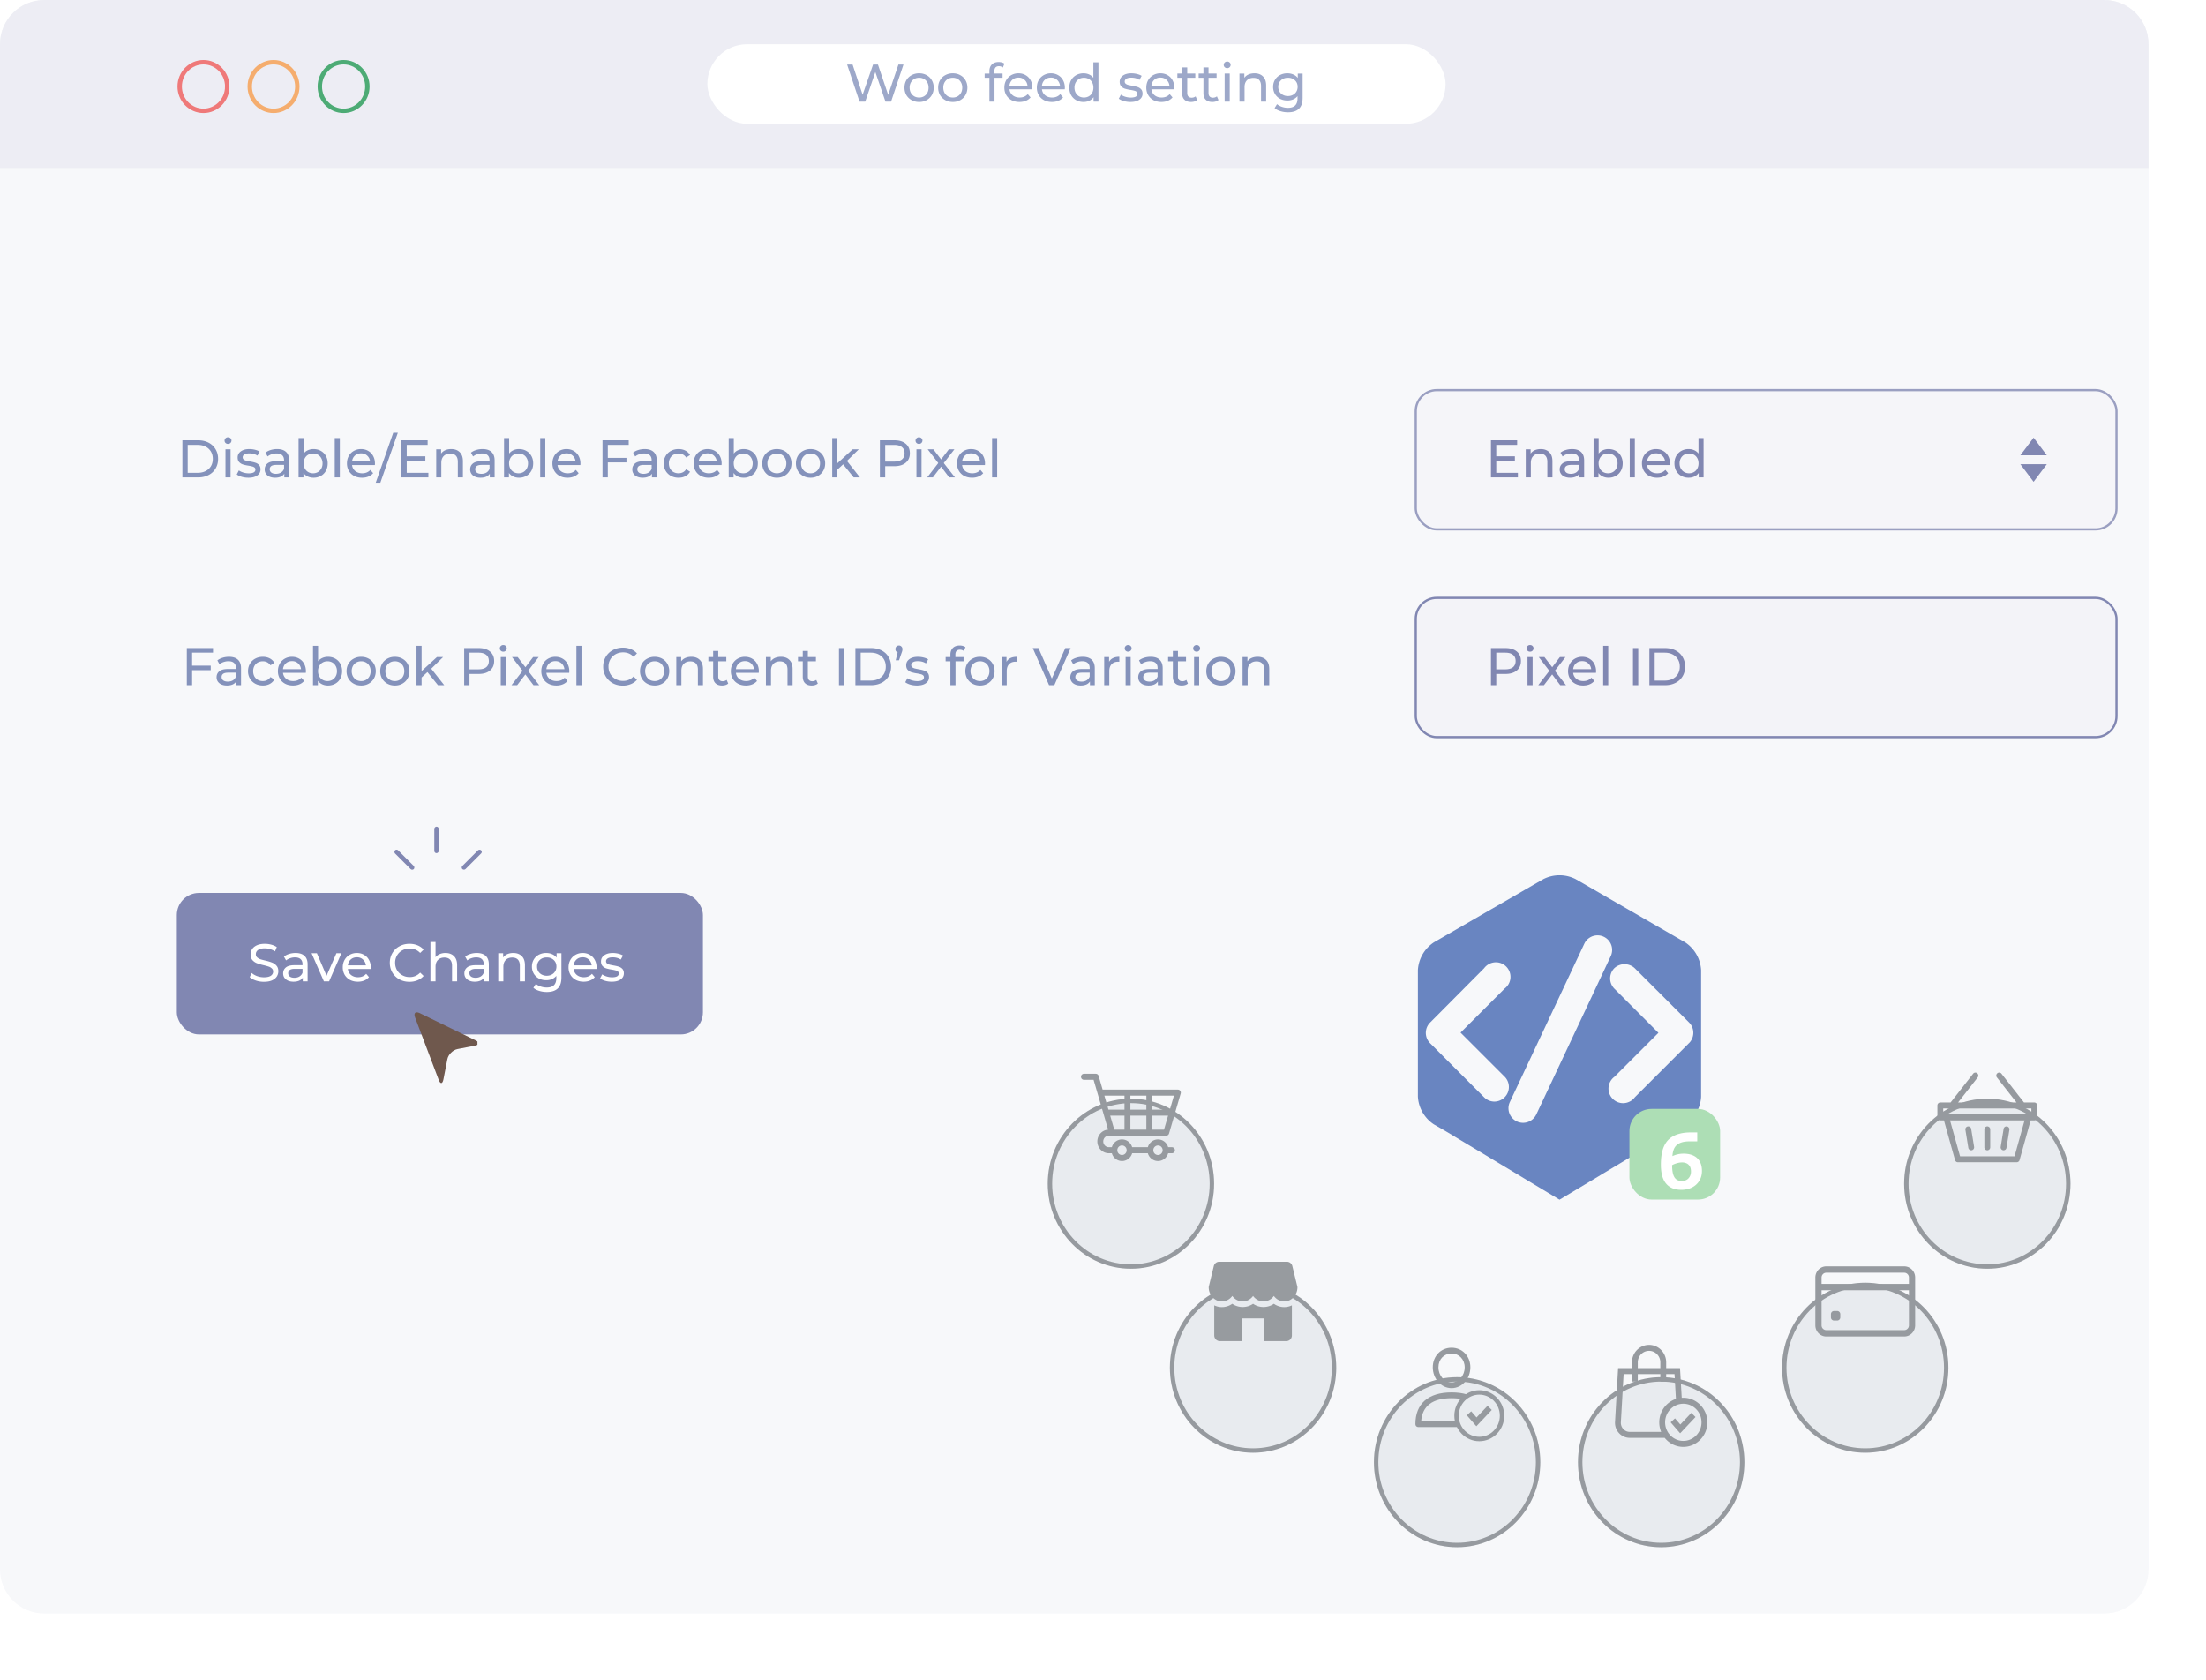 <svg xmlns="http://www.w3.org/2000/svg" width="499" height="380" fill="none" viewBox="0 0 499 380"><g opacity=".8"><path fill="#F5F6F9" d="M0 10C0 4.477 4.477 0 10 0h466c5.523 0 10 4.477 10 10v345c0 5.523-4.477 10-10 10H10c-5.523 0-10-4.477-10-10V10z"/><rect width="119" height="32" x="40" y="202" fill="#62699F" rx="5"/><path fill="#fff" d="M59.708 222.096a5.914 5.914 0 0 1-1.836-.288c-.584-.2-1.044-.456-1.38-.768l.444-.936c.32.288.728.524 1.224.708.504.176 1.02.264 1.548.264.696 0 1.216-.116 1.56-.348.344-.24.516-.556.516-.948a.9.9 0 0 0-.288-.696 1.784 1.784 0 0 0-.696-.42c-.272-.096-.66-.204-1.164-.324a12.396 12.396 0 0 1-1.536-.456 2.616 2.616 0 0 1-.996-.696c-.272-.32-.408-.748-.408-1.284 0-.448.116-.852.348-1.212.24-.36.6-.648 1.08-.864.48-.216 1.076-.324 1.788-.324.496 0 .984.064 1.464.192s.892.312 1.236.552l-.396.96a4.199 4.199 0 0 0-1.128-.504 4.08 4.08 0 0 0-1.176-.18c-.68 0-1.192.124-1.536.372-.336.248-.504.568-.504.96 0 .288.096.524.288.708.192.176.428.316.708.42.288.096.676.2 1.164.312.632.152 1.14.304 1.524.456.384.152.712.384.984.696.28.312.42.732.42 1.26 0 .44-.12.844-.36 1.212-.24.36-.604.648-1.092.864-.488.208-1.088.312-1.8.312zm7.153-6.516c.88 0 1.552.216 2.016.648.472.432.708 1.076.708 1.932V222h-1.092v-.84a1.853 1.853 0 0 1-.828.684c-.352.152-.772.228-1.26.228-.712 0-1.284-.172-1.716-.516-.424-.344-.636-.796-.636-1.356s.204-1.008.612-1.344c.408-.344 1.056-.516 1.944-.516h1.824v-.228c0-.496-.144-.876-.432-1.14-.288-.264-.712-.396-1.272-.396-.376 0-.744.064-1.104.192a2.76 2.76 0 0 0-.912.492l-.48-.864c.328-.264.72-.464 1.176-.6.456-.144.94-.216 1.452-.216zm-.264 5.604c.44 0 .82-.096 1.14-.288.32-.2.552-.48.696-.84v-.888h-1.776c-.976 0-1.464.328-1.464.984 0 .32.124.572.372.756.248.184.592.276 1.032.276zm10.63-5.544L74.445 222h-1.176l-2.784-6.36h1.2l2.184 5.1 2.232-5.1h1.128zm6.648 3.216c0 .088-.008.204-.024.348h-5.16c.072.56.316 1.012.732 1.356.424.336.948.504 1.572.504.76 0 1.372-.256 1.836-.768l.636.744a2.777 2.777 0 0 1-1.08.768c-.424.176-.9.264-1.428.264-.672 0-1.268-.136-1.788-.408a3.033 3.033 0 0 1-1.212-1.164 3.357 3.357 0 0 1-.42-1.68c0-.616.136-1.172.408-1.668.28-.496.66-.88 1.14-1.152a3.244 3.244 0 0 1 1.644-.42c.608 0 1.148.14 1.62.42.48.272.852.656 1.116 1.152.272.496.408 1.064.408 1.704zm-3.144-2.304c-.552 0-1.016.168-1.392.504-.368.336-.584.776-.648 1.32h4.08c-.064-.536-.284-.972-.66-1.308-.368-.344-.828-.516-1.38-.516zm11.89 5.544c-.84 0-1.6-.184-2.28-.552a4.175 4.175 0 0 1-1.584-1.536c-.383-.656-.576-1.392-.576-2.208 0-.816.193-1.548.576-2.196a4.04 4.04 0 0 1 1.596-1.536c.68-.376 1.44-.564 2.28-.564.657 0 1.257.112 1.8.336.544.216 1.008.54 1.392.972l-.78.756c-.632-.664-1.42-.996-2.364-.996a3.42 3.42 0 0 0-1.691.42c-.504.28-.9.668-1.188 1.164a3.244 3.244 0 0 0-.42 1.644c0 .608.14 1.16.42 1.656.287.488.683.872 1.188 1.152.504.28 1.068.42 1.692.42.936 0 1.724-.336 2.364-1.008l.78.756c-.384.432-.852.76-1.404.984a4.684 4.684 0 0 1-1.8.336zm8.144-6.516c.808 0 1.448.236 1.92.708.48.464.72 1.148.72 2.052V222h-1.152v-3.528c0-.616-.148-1.08-.444-1.392-.296-.312-.72-.468-1.272-.468-.624 0-1.116.184-1.476.552-.36.36-.54.88-.54 1.56V222H97.37v-8.904h1.152v3.444c.24-.304.552-.54.936-.708a3.286 3.286 0 0 1 1.308-.252zm7.088 0c.88 0 1.552.216 2.016.648.472.432.708 1.076.708 1.932V222h-1.092v-.84a1.853 1.853 0 0 1-.828.684c-.352.152-.772.228-1.26.228-.712 0-1.284-.172-1.716-.516-.424-.344-.636-.796-.636-1.356s.204-1.008.612-1.344c.408-.344 1.056-.516 1.944-.516h1.824v-.228c0-.496-.144-.876-.432-1.14-.288-.264-.712-.396-1.272-.396-.376 0-.744.064-1.104.192a2.76 2.76 0 0 0-.912.492l-.48-.864c.328-.264.72-.464 1.176-.6.456-.144.94-.216 1.452-.216zm-.264 5.604c.44 0 .82-.096 1.14-.288.32-.2.552-.48.696-.84v-.888h-1.776c-.976 0-1.464.328-1.464.984 0 .32.124.572.372.756.248.184.592.276 1.032.276zm8.516-5.604c.808 0 1.448.236 1.92.708.48.464.72 1.148.72 2.052V222h-1.152v-3.528c0-.616-.148-1.08-.444-1.392-.296-.312-.72-.468-1.272-.468-.624 0-1.116.184-1.476.552-.36.36-.54.88-.54 1.56V222h-1.152v-6.36h1.104v.96c.232-.328.544-.58.936-.756.4-.176.852-.264 1.356-.264zm10.891.06v5.496c0 1.112-.276 1.932-.828 2.46-.552.536-1.376.804-2.472.804-.6 0-1.172-.084-1.716-.252-.544-.16-.984-.392-1.32-.696l.552-.888c.296.256.66.456 1.092.6.44.152.892.228 1.356.228.744 0 1.292-.176 1.644-.528.36-.352.54-.888.54-1.608v-.504a2.594 2.594 0 0 1-1.008.744c-.392.16-.82.24-1.284.24-.608 0-1.16-.128-1.656-.384a2.968 2.968 0 0 1-1.152-1.092 3.091 3.091 0 0 1-.42-1.608c0-.6.14-1.132.42-1.596.28-.472.664-.836 1.152-1.092a3.557 3.557 0 0 1 1.656-.384c.48 0 .924.088 1.332.264.416.176.756.436 1.02.78v-.984h1.092zm-3.312 5.088c.416 0 .788-.088 1.116-.264.336-.176.596-.42.78-.732.192-.32.288-.68.288-1.08 0-.616-.204-1.112-.612-1.488-.408-.384-.932-.576-1.572-.576-.648 0-1.176.192-1.584.576-.408.376-.612.872-.612 1.488 0 .4.092.76.276 1.08.192.312.452.556.78.732a2.42 2.42 0 0 0 1.14.264zm11.261-1.872c0 .088-.008.204-.024.348h-5.16c.072.56.316 1.012.732 1.356.424.336.948.504 1.572.504.76 0 1.372-.256 1.836-.768l.636.744a2.777 2.777 0 0 1-1.08.768c-.424.176-.9.264-1.428.264-.672 0-1.268-.136-1.788-.408a3.033 3.033 0 0 1-1.212-1.164 3.357 3.357 0 0 1-.42-1.68c0-.616.136-1.172.408-1.668.28-.496.66-.88 1.14-1.152a3.244 3.244 0 0 1 1.644-.42c.608 0 1.148.14 1.62.42.48.272.852.656 1.116 1.152.272.496.408 1.064.408 1.704zm-3.144-2.304c-.552 0-1.016.168-1.392.504-.368.336-.584.776-.648 1.32h4.08c-.064-.536-.284-.972-.66-1.308-.368-.344-.828-.516-1.38-.516zm6.568 5.52c-.52 0-1.02-.068-1.5-.204-.48-.144-.856-.324-1.128-.54l.48-.912c.28.2.62.36 1.02.48s.804.18 1.212.18c1.008 0 1.512-.288 1.512-.864a.56.56 0 0 0-.204-.456 1.235 1.235 0 0 0-.516-.24 9.055 9.055 0 0 0-.864-.18 8.75 8.75 0 0 1-1.26-.276 1.937 1.937 0 0 1-.828-.528c-.232-.248-.348-.596-.348-1.044 0-.576.24-1.036.72-1.38.48-.352 1.124-.528 1.932-.528.424 0 .848.052 1.272.156.424.104.772.244 1.044.42l-.492.912c-.52-.336-1.132-.504-1.836-.504-.488 0-.86.08-1.116.24-.256.16-.384.372-.384.636 0 .208.072.372.216.492.144.12.32.208.528.264.216.056.516.12.9.192.512.088.924.184 1.236.288.32.096.592.264.816.504.224.24.336.576.336 1.008 0 .576-.248 1.036-.744 1.38-.488.336-1.156.504-2.004.504z"/><rect width="6" height="1" x="104.24" y="196.24" fill="#62699F" rx=".5" transform="rotate(-45 104.243 196.243)"/><rect width="6" height="1" x="99.24" y="187" fill="#62699F" rx=".5" transform="rotate(90 99.243 187)"/><rect width="6" height="1" x="93.24" y="196.95" fill="#62699F" rx=".5" transform="rotate(-135 93.243 196.95)"/><g clip-path="url(#a)"><path fill="#4B2E21" d="M100.309 244.17l.885-4.55c.208-1.07 1.244-2.105 2.315-2.311l3.875-.749c1.07-.207 1.143-.762.164-1.24l-12.577-6.127c-.98-.478-1.461-.038-1.075.981l5.337 14.087c.386 1.02.867.979 1.076-.091z"/></g><g opacity=".7"><g filter="url(#b)"><ellipse cx="449.53" cy="252.77" fill="#DAE0E5" rx="18.82" ry="19.23"/><path stroke="#495057" d="M467.843 252.774c0 10.356-8.211 18.732-18.316 18.732-10.106 0-18.316-8.376-18.316-18.732s8.21-18.732 18.316-18.732c10.105 0 18.316 8.376 18.316 18.732z"/></g><g fill="#495057" clip-path="url(#c)"><path d="M453.1 260.202a.666.666 0 0 0 .762-.556l.661-4.056a.674.674 0 0 0-.544-.778.662.662 0 0 0-.761.555l-.661 4.057a.674.674 0 0 0 .543.778zm-7.864-.556a.666.666 0 0 0 .762.556.674.674 0 0 0 .543-.778l-.661-4.057a.662.662 0 0 0-.761-.555.674.674 0 0 0-.544.778l.661 4.056z"/><path d="M460.155 249.394h-2.328l-5.093-6.508a.652.652 0 0 0-.93-.105.685.685 0 0 0-.103.95l4.432 5.663h-13.212l4.432-5.663a.685.685 0 0 0-.103-.95.652.652 0 0 0-.93.105l-5.093 6.508h-2.328a.668.668 0 0 0-.662.676v2.704c0 .374.296.676.662.676h.824l2.509 8.976c.081.29.34.49.636.49h13.318c.295 0 .555-.2.636-.49l2.509-8.976h.824a.67.67 0 0 0 .662-.676v-2.704a.67.67 0 0 0-.662-.676zm-4.468 12.17h-12.32l-2.268-8.114h16.856l-2.268 8.114zm3.807-9.466H439.56v-1.352h19.934v1.352z"/><path d="M449.527 260.211a.669.669 0 0 0 .661-.676v-4.057a.669.669 0 0 0-.661-.676.67.67 0 0 0-.662.676v4.057a.67.67 0 0 0 .662.676z"/></g></g><g opacity=".7"><g filter="url(#d)"><ellipse cx="421.92" cy="294.4" fill="#DAE0E5" rx="18.82" ry="19.23"/><path stroke="#495057" d="M440.234 294.399c0 10.356-8.211 18.732-18.316 18.732-10.106 0-18.316-8.376-18.316-18.732 0-10.355 8.21-18.732 18.316-18.732 10.105 0 18.316 8.377 18.316 18.732z"/></g><g fill="#495057" clip-path="url(#e)"><path d="M430.738 286.466h-17.641c-1.361 0-2.469 1.133-2.469 2.524v10.818c0 1.392 1.108 2.525 2.469 2.525h17.641c1.361 0 2.469-1.133 2.469-2.525V288.99c0-1.391-1.108-2.524-2.469-2.524zm-17.641 1.443h17.641c.583 0 1.058.485 1.058 1.081v1.443h-19.757v-1.443c0-.596.475-1.081 1.058-1.081zm17.641 12.981h-17.641a1.071 1.071 0 0 1-1.058-1.082v-7.933h19.757v7.933c0 .597-.475 1.082-1.058 1.082z"/><path d="M415.567 298.727h-.706a.714.714 0 0 1-.705-.722v-.721c0-.398.316-.721.705-.721h.706c.39 0 .706.323.706.721v.721a.714.714 0 0 1-.706.722z"/></g></g><g opacity=".7"><g filter="url(#f)"><ellipse cx="375.76" cy="315.77" fill="#DAE0E5" rx="18.82" ry="19.23"/><path stroke="#495057" d="M394.078 315.768c0 10.356-8.211 18.732-18.317 18.732-10.105 0-18.316-8.376-18.316-18.732s8.211-18.732 18.316-18.732c10.106 0 18.317 8.376 18.317 18.732z"/></g><g fill="#495057" clip-path="url(#g)"><path d="M380.088 322.241l-1.201-1.388-.991.896 2.149 2.484 3.48-3.685-.951-.939-2.486 2.632z"/><path d="M380.765 316.189c-.121 0-.24.004-.359.012l-.384-6.711h-3.13v-1.305c0-2.181-1.736-3.956-3.871-3.956-2.134 0-3.87 1.775-3.87 3.956v1.305h-3.131l-.695 12.165a3.423 3.423 0 0 0 .904 2.539 3.272 3.272 0 0 0 2.427 1.07h7.899c.998 1.246 2.515 2.043 4.21 2.043 2.999 0 5.439-2.494 5.439-5.559s-2.44-5.559-5.439-5.559zm-10.292-8.004c0-1.436 1.143-2.604 2.548-2.604s2.548 1.168 2.548 2.604v1.305h-5.096v-1.305zm-1.817 15.727c-.56 0-1.08-.23-1.465-.646a2.066 2.066 0 0 1-.545-1.532l.622-10.892h1.882v1.695h1.323v-1.695h5.096v1.695h1.323v-1.695h1.882l.321 5.615c-2.185.722-3.769 2.821-3.769 5.291 0 .767.153 1.498.429 2.164h-7.099zm12.109 2.043c-2.27 0-4.116-1.887-4.116-4.207s1.846-4.207 4.116-4.207c2.269 0 4.116 1.887 4.116 4.207s-1.847 4.207-4.116 4.207z"/></g></g><g opacity=".7"><g filter="url(#h)"><ellipse cx="329.61" cy="315.77" fill="#DAE0E5" rx="18.82" ry="19.23"/><path stroke="#495057" d="M347.921 315.768c0 10.356-8.21 18.732-18.316 18.732-10.105 0-18.316-8.376-18.316-18.732s8.211-18.732 18.316-18.732c10.106 0 18.316 8.376 18.316 18.732z"/></g><g fill="#495057" clip-path="url(#i)"><path d="M328.351 314.98c-5.277 0-8.183 2.552-8.183 7.185 0 .362.287.655.641.655h15.084c.354 0 .64-.293.64-.655 0-4.633-2.906-7.185-8.182-7.185zm-6.878 6.53c.252-3.464 2.563-5.219 6.878-5.219 4.315 0 6.625 1.755 6.878 5.219h-13.756zm6.878-16.64c-2.424 0-4.252 1.906-4.252 4.433 0 2.601 1.908 4.716 4.252 4.716s4.252-2.115 4.252-4.716c0-2.527-1.828-4.433-4.252-4.433zm0 7.839c-1.638 0-2.97-1.528-2.97-3.406 0-1.809 1.249-3.123 2.97-3.123 1.693 0 2.97 1.343 2.97 3.123 0 1.878-1.332 3.406-2.97 3.406z"/></g><path fill="#DAE0E5" stroke="#495057" d="M339.768 320.255c0 2.921-2.314 5.27-5.145 5.27-2.831 0-5.145-2.349-5.145-5.27 0-2.92 2.314-5.269 5.145-5.269 2.831 0 5.145 2.349 5.145 5.269z"/><path fill="#495057" d="M333.998 320.644l-1.204-1.388-.994.896 2.155 2.484 3.49-3.685-.954-.939-2.493 2.632z"/></g><g filter="url(#j)" opacity=".7"><ellipse cx="283.45" cy="294.4" fill="#DAE0E5" rx="18.82" ry="19.23"/><path stroke="#495057" d="M301.765 294.399c0 10.356-8.211 18.732-18.316 18.732-10.106 0-18.317-8.376-18.317-18.732 0-10.355 8.211-18.732 18.317-18.732 10.105 0 18.316 8.377 18.316 18.732z"/></g><g fill="#7D8287" clip-path="url(#k)"><path d="M293.465 291.039l-1.135-4.644a1.26 1.26 0 0 0-1.217-.97h-15.328c-.576 0-1.077.4-1.218.97l-1.135 4.644a.62.62 0 0 0-.019.155c0 1.767 1.336 3.206 2.979 3.206.955 0 1.807-.486 2.352-1.24.546.754 1.398 1.24 2.352 1.24.955 0 1.807-.486 2.352-1.24.546.754 1.396 1.24 2.352 1.24s1.807-.486 2.352-1.24c.546.754 1.396 1.24 2.352 1.24 1.644 0 2.98-1.439 2.98-3.206a.671.671 0 0 0-.019-.155zm-2.961 4.643a4.045 4.045 0 0 1-2.352-.754c-1.372.975-3.331.975-4.704 0-1.372.975-3.331.975-4.704 0a4.045 4.045 0 0 1-2.352.754 4.001 4.001 0 0 1-1.725-.399v6.809c0 .708.562 1.282 1.255 1.282h5.017v-5.128h5.018v5.128h5.018c.692 0 1.254-.574 1.254-1.282v-6.809a4.001 4.001 0 0 1-1.725.399z"/></g><g opacity=".7"><g filter="url(#l)"><ellipse cx="255.82" cy="252.77" fill="#DAE0E5" rx="18.82" ry="19.23"/><path stroke="#495057" d="M274.132 252.774c0 10.356-8.21 18.732-18.316 18.732-10.105 0-18.316-8.376-18.316-18.732s8.211-18.732 18.316-18.732c10.106 0 18.316 8.376 18.316 18.732z"/></g><g clip-path="url(#m)"><path fill="#495057" d="M250.834 256.906h12.964a.67.67 0 0 0 .641-.488l2.639-9.055a.698.698 0 0 0-.105-.604.664.664 0 0 0-.536-.275h-17.025l-.9-3.09a.67.67 0 0 0-.641-.488h-2.676a.677.677 0 0 0-.669.683c0 .378.3.684.669.684h2.177l.896 3.075.009.03 2.38 8.168c-1.359.093-2.436 1.252-2.436 2.663 0 1.473 1.172 2.671 2.613 2.671h.664c.29 1.017 1.21 1.762 2.297 1.762 1.088 0 2.008-.745 2.298-1.762h3.549c.29 1.017 1.21 1.762 2.298 1.762 1.087 0 2.007-.745 2.297-1.762h.862a.677.677 0 0 0 .669-.684c0-.377-.3-.683-.669-.683h-.862c-.29-1.018-1.21-1.763-2.297-1.763-1.088 0-2.008.745-2.298 1.763h-3.549c-.29-1.018-1.21-1.763-2.298-1.763-1.087 0-2.007.745-2.297 1.763h-.664c-.703 0-1.275-.585-1.275-1.304 0-.718.572-1.303 1.275-1.303zm9.813-9.055h4.893l-.921 3.16h-3.972v-3.16zm0 4.528h3.573l-.92 3.16h-2.653v-3.16zm-4.95-4.528h3.612v3.16h-3.612v-3.16zm0 4.528h3.612v3.16h-3.612v-3.16zm-1.338 3.16h-2.308l-.921-3.16h3.229v3.16zm-4.548-7.688h4.548v3.16h-3.627l-.921-3.16zm12.129 11.266c.582 0 1.055.484 1.055 1.079s-.473 1.079-1.055 1.079a1.07 1.07 0 0 1-1.056-1.079 1.07 1.07 0 0 1 1.056-1.079zm-8.145 0a1.07 1.07 0 0 1 1.056 1.079 1.07 1.07 0 0 1-1.056 1.079 1.068 1.068 0 0 1-1.055-1.079c0-.595.473-1.079 1.055-1.079z"/></g></g><path fill="#4367B1" d="M381.178 213.168l-24.779-14.306a8.074 8.074 0 0 0-7.263 0l-24.779 14.306a8.091 8.091 0 0 0-3.625 6.293v28.612a8.078 8.078 0 0 0 3.625 6.282l2.76 1.593 25.657 15.438 25.668-15.415 2.725-1.57a8.09 8.09 0 0 0 3.625-6.281v-28.671a8.084 8.084 0 0 0-3.614-6.281zm-43.149 36.025a3.277 3.277 0 0 1-2.31-.97l-12.251-12.262a3.304 3.304 0 0 1 0-4.619l12.251-12.32a3.314 3.314 0 0 1 2.41-1.33 3.297 3.297 0 0 1 2.581.958 3.3 3.3 0 0 1 .958 2.581 3.309 3.309 0 0 1-1.33 2.41l-9.953 9.953 9.918 9.918a3.3 3.3 0 0 1-.433 5.109 3.296 3.296 0 0 1-1.841.572zm9.491 2.899a3.327 3.327 0 0 1-2.991 1.905 3.308 3.308 0 0 1-2.791-1.533 3.293 3.293 0 0 1-.199-3.178l16.835-35.795a3.308 3.308 0 0 1 3.142-1.897 3.3 3.3 0 0 1 2.839 4.703l-16.835 35.795zm34.57-16.166l-12.285 12.286a3.314 3.314 0 0 1-2.41 1.33 3.297 3.297 0 0 1-2.581-.958 3.313 3.313 0 0 1-.958-2.581 3.314 3.314 0 0 1 1.33-2.41l9.953-9.953-9.976-9.999a3.301 3.301 0 0 1 0-4.619 3.385 3.385 0 0 1 4.619 0l12.262 12.251a3.303 3.303 0 0 1 .046 4.665v-.012z"/><rect width="20.51" height="20.51" x="368.58" y="250.85" fill="#99D6A3" rx="5"/><path fill="#fff" d="M384.981 264.889c0 .645-.117 1.231-.351 1.758-.235.521-.56.97-.977 1.348-.41.371-.901.657-1.474.859a5.637 5.637 0 0 1-1.885.303c-1.491 0-2.63-.469-3.418-1.407-.788-.937-1.182-2.369-1.182-4.296 0-.704.043-1.371.127-2.002a8.32 8.32 0 0 1 .42-1.758 5.681 5.681 0 0 1 .801-1.465 4.485 4.485 0 0 1 1.26-1.104c.501-.306 1.093-.54 1.777-.703.684-.169 1.478-.254 2.383-.254h1.455v2.022h-1.699c-.703 0-1.293.072-1.768.215-.475.143-.863.348-1.162.615-.3.267-.524.592-.674.977-.15.384-.247.817-.293 1.298l-.019.235a5.84 5.84 0 0 1 2.519-.557c.69 0 1.296.091 1.817.274.52.175.953.433 1.298.771.352.339.612.749.782 1.231.175.481.263 1.028.263 1.64zm-2.48.108c0-.3-.039-.573-.117-.821a1.585 1.585 0 0 0-.371-.644 1.565 1.565 0 0 0-.635-.42 2.42 2.42 0 0 0-.918-.156 3.39 3.39 0 0 0-.625.058 4.638 4.638 0 0 0-.596.137 6.77 6.77 0 0 0-.547.195 4.47 4.47 0 0 0-.459.225c0 .657.046 1.214.137 1.67.091.449.228.817.41 1.103.189.287.42.495.694.625.279.124.602.186.966.186.313 0 .596-.052.85-.156a1.8 1.8 0 0 0 .644-.44c.183-.195.323-.423.42-.684.098-.266.147-.559.147-.878z"/><path fill="#6577AA" d="M43.46 147.644v2.928h4.212v1.032H43.46V155h-1.2v-8.4h5.928v1.044H43.46zm8.343.936c.88 0 1.552.216 2.016.648.471.432.707 1.076.707 1.932V155h-1.092v-.84a1.853 1.853 0 0 1-.828.684c-.352.152-.772.228-1.26.228-.711 0-1.283-.172-1.715-.516-.425-.344-.636-.796-.636-1.356s.204-1.008.611-1.344c.408-.344 1.056-.516 1.944-.516h1.825v-.228c0-.496-.145-.876-.432-1.14-.288-.264-.712-.396-1.273-.396-.376 0-.744.064-1.104.192a2.76 2.76 0 0 0-.912.492l-.48-.864c.328-.264.72-.464 1.176-.6.456-.144.94-.216 1.453-.216zm-.264 5.604c.44 0 .82-.096 1.14-.288.32-.2.551-.48.695-.84v-.888h-1.776c-.975 0-1.463.328-1.463.984 0 .32.123.572.372.756.248.184.592.276 1.032.276zm7.927.888c-.648 0-1.228-.14-1.74-.42-.504-.28-.9-.664-1.188-1.152a3.284 3.284 0 0 1-.432-1.68c0-.624.144-1.18.432-1.668.288-.496.684-.88 1.188-1.152.512-.28 1.092-.42 1.74-.42.576 0 1.088.116 1.536.348a2.47 2.47 0 0 1 1.056 1.008l-.876.564a1.957 1.957 0 0 0-.744-.684 2.122 2.122 0 0 0-.984-.228 2.31 2.31 0 0 0-1.128.276 2.008 2.008 0 0 0-.78.792 2.385 2.385 0 0 0-.276 1.164c0 .448.092.844.276 1.188.192.336.452.596.78.78a2.31 2.31 0 0 0 1.128.276c.36 0 .688-.076.984-.228.296-.152.544-.38.744-.684l.876.552c-.248.44-.6.78-1.056 1.02-.448.232-.96.348-1.536.348zm9.737-3.216c0 .088-.008.204-.024.348h-5.16c.072.56.316 1.012.732 1.356.424.336.948.504 1.572.504.76 0 1.372-.256 1.836-.768l.636.744a2.777 2.777 0 0 1-1.08.768c-.424.176-.9.264-1.428.264-.672 0-1.268-.136-1.788-.408a3.033 3.033 0 0 1-1.212-1.164 3.357 3.357 0 0 1-.42-1.68c0-.616.136-1.172.408-1.668.28-.496.66-.88 1.14-1.152a3.244 3.244 0 0 1 1.644-.42c.608 0 1.148.14 1.62.42.48.272.852.656 1.116 1.152.272.496.408 1.064.408 1.704zm-3.144-2.304c-.552 0-1.016.168-1.392.504-.368.336-.584.776-.648 1.32h4.08c-.064-.536-.284-.972-.66-1.308-.368-.344-.828-.516-1.38-.516zm8.116-.972c.616 0 1.168.136 1.656.408.488.272.868.652 1.14 1.14.28.488.42 1.052.42 1.692 0 .64-.14 1.208-.42 1.704a2.894 2.894 0 0 1-1.14 1.14 3.343 3.343 0 0 1-1.656.408c-.472 0-.904-.092-1.296-.276a2.495 2.495 0 0 1-.972-.804V155h-1.104v-8.904h1.152v3.504c.256-.336.576-.588.96-.756a2.988 2.988 0 0 1 1.26-.264zm-.096 5.484a2.15 2.15 0 0 0 1.092-.276 2.03 2.03 0 0 0 .768-.792c.192-.344.288-.736.288-1.176 0-.44-.096-.828-.288-1.164a1.93 1.93 0 0 0-.768-.792 2.15 2.15 0 0 0-1.092-.276c-.4 0-.764.092-1.092.276a1.93 1.93 0 0 0-.768.792 2.385 2.385 0 0 0-.276 1.164c0 .44.092.832.276 1.176.184.336.44.6.768.792.328.184.692.276 1.092.276zm7.628 1.008c-.632 0-1.2-.14-1.704-.42-.504-.28-.9-.664-1.188-1.152a3.357 3.357 0 0 1-.42-1.68c0-.624.14-1.18.42-1.668.288-.496.684-.88 1.188-1.152a3.449 3.449 0 0 1 1.704-.42c.632 0 1.196.14 1.692.42.504.272.896.656 1.176 1.152.288.488.432 1.044.432 1.668 0 .624-.144 1.184-.432 1.68-.28.488-.672.872-1.176 1.152-.496.28-1.06.42-1.692.42zm0-1.008a2.15 2.15 0 0 0 1.092-.276 2.03 2.03 0 0 0 .768-.792c.184-.344.276-.736.276-1.176 0-.44-.092-.828-.276-1.164a1.93 1.93 0 0 0-.768-.792 2.15 2.15 0 0 0-1.092-.276c-.408 0-.776.092-1.104.276-.32.184-.576.448-.768.792a2.385 2.385 0 0 0-.276 1.164c0 .44.092.832.276 1.176.192.336.448.6.768.792.328.184.696.276 1.104.276zm7.617 1.008c-.632 0-1.2-.14-1.704-.42-.504-.28-.9-.664-1.188-1.152a3.357 3.357 0 0 1-.42-1.68c0-.624.14-1.18.42-1.668.288-.496.684-.88 1.188-1.152a3.449 3.449 0 0 1 1.704-.42c.632 0 1.196.14 1.692.42.504.272.896.656 1.176 1.152.288.488.432 1.044.432 1.668 0 .624-.144 1.184-.432 1.68-.28.488-.672.872-1.176 1.152-.496.28-1.06.42-1.692.42zm0-1.008a2.15 2.15 0 0 0 1.092-.276 2.03 2.03 0 0 0 .768-.792c.184-.344.276-.736.276-1.176 0-.44-.092-.828-.276-1.164a1.93 1.93 0 0 0-.768-.792 2.15 2.15 0 0 0-1.092-.276c-.408 0-.776.092-1.104.276-.32.184-.576.448-.768.792a2.385 2.385 0 0 0-.276 1.164c0 .44.092.832.276 1.176.192.336.448.6.768.792.328.184.696.276 1.104.276zm7.365-2.028l-1.32 1.224V155h-1.152v-8.904h1.152v5.712l3.468-3.168h1.392l-2.676 2.628 2.94 3.732h-1.416l-2.388-2.964zm11.589-5.436c1.088 0 1.944.26 2.568.78.624.52.936 1.236.936 2.148 0 .912-.312 1.628-.936 2.148-.624.52-1.48.78-2.568.78h-2.076V155h-1.2v-8.4h3.276zm-.036 4.812c.76 0 1.34-.16 1.74-.48.4-.328.6-.796.6-1.404 0-.608-.2-1.072-.6-1.392-.4-.328-.98-.492-1.74-.492h-2.04v3.768h2.04zm5.03-2.772h1.152V155h-1.152v-6.36zm.576-1.224a.789.789 0 0 1-.564-.216.718.718 0 0 1-.216-.528c0-.208.072-.384.216-.528a.766.766 0 0 1 .564-.228c.224 0 .408.072.552.216a.662.662 0 0 1 .228.516c0 .216-.076.4-.228.552a.748.748 0 0 1-.552.216zm6.831 7.584l-1.836-2.436-1.86 2.436h-1.284l2.508-3.252-2.388-3.108h1.284l1.752 2.292 1.74-2.292h1.26l-2.4 3.108 2.532 3.252h-1.308zm8.102-3.144c0 .088-.008.204-.024.348h-5.16c.072.56.316 1.012.732 1.356.424.336.948.504 1.572.504.76 0 1.372-.256 1.836-.768l.636.744a2.777 2.777 0 0 1-1.08.768c-.424.176-.9.264-1.428.264-.672 0-1.268-.136-1.788-.408a3.033 3.033 0 0 1-1.212-1.164 3.357 3.357 0 0 1-.42-1.68c0-.616.136-1.172.408-1.668.28-.496.66-.88 1.14-1.152a3.244 3.244 0 0 1 1.644-.42c.608 0 1.148.14 1.62.42.48.272.852.656 1.116 1.152.272.496.408 1.064.408 1.704zm-3.144-2.304c-.552 0-1.016.168-1.392.504-.368.336-.584.776-.648 1.32h4.08c-.064-.536-.284-.972-.66-1.308-.368-.344-.828-.516-1.38-.516zm4.744-3.456h1.152V155h-1.152v-8.904zm10.498 9c-.84 0-1.6-.184-2.28-.552a4.175 4.175 0 0 1-1.584-1.536c-.384-.656-.576-1.392-.576-2.208 0-.816.192-1.548.576-2.196a4.04 4.04 0 0 1 1.596-1.536c.68-.376 1.44-.564 2.28-.564.656 0 1.256.112 1.8.336.544.216 1.008.54 1.392.972l-.78.756c-.632-.664-1.42-.996-2.364-.996-.624 0-1.188.14-1.692.42-.504.28-.9.668-1.188 1.164a3.244 3.244 0 0 0-.42 1.644c0 .608.14 1.16.42 1.656.288.488.684.872 1.188 1.152.504.28 1.068.42 1.692.42.936 0 1.724-.336 2.364-1.008l.78.756c-.384.432-.852.76-1.404.984a4.684 4.684 0 0 1-1.8.336zm7.203-.024c-.632 0-1.2-.14-1.704-.42-.504-.28-.9-.664-1.188-1.152a3.357 3.357 0 0 1-.42-1.68c0-.624.14-1.18.42-1.668.288-.496.684-.88 1.188-1.152a3.449 3.449 0 0 1 1.704-.42c.632 0 1.196.14 1.692.42.504.272.896.656 1.176 1.152.288.488.432 1.044.432 1.668 0 .624-.144 1.184-.432 1.68-.28.488-.672.872-1.176 1.152-.496.28-1.06.42-1.692.42zm0-1.008a2.15 2.15 0 0 0 1.092-.276 2.03 2.03 0 0 0 .768-.792c.184-.344.276-.736.276-1.176 0-.44-.092-.828-.276-1.164a1.93 1.93 0 0 0-.768-.792 2.15 2.15 0 0 0-1.092-.276c-.408 0-.776.092-1.104.276-.32.184-.576.448-.768.792a2.385 2.385 0 0 0-.276 1.164c0 .44.092.832.276 1.176.192.336.448.6.768.792.328.184.696.276 1.104.276zm8.289-5.484c.808 0 1.448.236 1.92.708.48.464.72 1.148.72 2.052V155h-1.152v-3.528c0-.616-.148-1.08-.444-1.392-.296-.312-.72-.468-1.272-.468-.624 0-1.116.184-1.476.552-.36.36-.54.88-.54 1.56V155h-1.152v-6.36h1.104v.96c.232-.328.544-.58.936-.756.4-.176.852-.264 1.356-.264zm8.348 6.048a1.79 1.79 0 0 1-.624.336 2.74 2.74 0 0 1-.768.108c-.64 0-1.136-.172-1.488-.516-.352-.344-.528-.836-.528-1.476v-3.492h-1.08v-.948h1.08v-1.392h1.152v1.392h1.824v.948h-1.824v3.444c0 .344.084.608.252.792.176.184.424.276.744.276.352 0 .652-.1.9-.3l.36.828zm6.93-2.772c0 .088-.008.204-.024.348h-5.16c.072.56.316 1.012.732 1.356.424.336.948.504 1.572.504.76 0 1.372-.256 1.836-.768l.636.744a2.777 2.777 0 0 1-1.08.768c-.424.176-.9.264-1.428.264-.672 0-1.268-.136-1.788-.408a3.033 3.033 0 0 1-1.212-1.164 3.357 3.357 0 0 1-.42-1.68c0-.616.136-1.172.408-1.668.28-.496.66-.88 1.14-1.152a3.244 3.244 0 0 1 1.644-.42c.608 0 1.148.14 1.62.42.48.272.852.656 1.116 1.152.272.496.408 1.064.408 1.704zm-3.144-2.304c-.552 0-1.016.168-1.392.504-.368.336-.584.776-.648 1.32h4.08c-.064-.536-.284-.972-.66-1.308-.368-.344-.828-.516-1.38-.516zm8.139-.972c.808 0 1.448.236 1.92.708.48.464.72 1.148.72 2.052V155h-1.152v-3.528c0-.616-.148-1.08-.444-1.392-.296-.312-.72-.468-1.272-.468-.624 0-1.116.184-1.476.552-.36.36-.54.88-.54 1.56V155h-1.152v-6.36h1.104v.96c.232-.328.544-.58.936-.756.4-.176.852-.264 1.356-.264zm8.348 6.048a1.79 1.79 0 0 1-.624.336 2.74 2.74 0 0 1-.768.108c-.64 0-1.136-.172-1.488-.516-.352-.344-.528-.836-.528-1.476v-3.492h-1.08v-.948h1.08v-1.392h1.152v1.392h1.824v.948h-1.824v3.444c0 .344.084.608.252.792.176.184.424.276.744.276.352 0 .652-.1.9-.3l.36.828zm4.784-8.028h1.2v8.4h-1.2v-8.4zm3.714 0h3.54c.888 0 1.676.176 2.364.528.688.352 1.22.848 1.596 1.488.384.632.576 1.36.576 2.184 0 .824-.192 1.556-.576 2.196a3.852 3.852 0 0 1-1.596 1.476c-.688.352-1.476.528-2.364.528h-3.54v-8.4zm3.468 7.356c.68 0 1.276-.132 1.788-.396.52-.264.92-.632 1.2-1.104.28-.48.42-1.032.42-1.656 0-.624-.14-1.172-.42-1.644-.28-.48-.68-.852-1.2-1.116-.512-.264-1.108-.396-1.788-.396h-2.268v6.312h2.268zm6.391-7.932a.71.71 0 0 1 .552.24.78.78 0 0 1 .228.576c0 .12-.012.24-.036.36a3.935 3.935 0 0 1-.156.492l-.576 1.68h-.756l.444-1.788a.801.801 0 0 1-.372-.276.842.842 0 0 1-.132-.468c0-.24.076-.436.228-.588a.78.78 0 0 1 .576-.228zm4.055 9.048c-.52 0-1.02-.068-1.5-.204-.48-.144-.856-.324-1.128-.54l.48-.912c.28.2.62.36 1.02.48s.804.18 1.212.18c1.008 0 1.512-.288 1.512-.864a.56.56 0 0 0-.204-.456 1.235 1.235 0 0 0-.516-.24 9.055 9.055 0 0 0-.864-.18 8.75 8.75 0 0 1-1.26-.276 1.937 1.937 0 0 1-.828-.528c-.232-.248-.348-.596-.348-1.044 0-.576.24-1.036.72-1.38.48-.352 1.124-.528 1.932-.528.424 0 .848.052 1.272.156.424.104.772.244 1.044.42l-.492.912c-.52-.336-1.132-.504-1.836-.504-.488 0-.86.08-1.116.24-.256.16-.384.372-.384.636 0 .208.072.372.216.492.144.12.32.208.528.264.216.056.516.12.9.192.512.088.924.184 1.236.288.32.096.592.264.816.504.224.24.336.576.336 1.008 0 .576-.248 1.036-.744 1.38-.488.336-1.156.504-2.004.504zm9.739-8.1c-.688 0-1.032.372-1.032 1.116v.552h1.848v.948h-1.824V155h-1.152v-5.412h-1.08v-.948h1.08v-.564c0-.632.184-1.132.552-1.5.368-.368.884-.552 1.548-.552.256 0 .496.032.72.096.224.064.416.156.576.276l-.348.876c-.264-.2-.56-.3-.888-.3zm4.532 8.1c-.632 0-1.2-.14-1.704-.42-.504-.28-.9-.664-1.188-1.152a3.357 3.357 0 0 1-.42-1.68c0-.624.14-1.18.42-1.668.288-.496.684-.88 1.188-1.152a3.449 3.449 0 0 1 1.704-.42c.632 0 1.196.14 1.692.42.504.272.896.656 1.176 1.152.288.488.432 1.044.432 1.668 0 .624-.144 1.184-.432 1.68-.28.488-.672.872-1.176 1.152-.496.28-1.06.42-1.692.42zm0-1.008a2.15 2.15 0 0 0 1.092-.276 2.03 2.03 0 0 0 .768-.792c.184-.344.276-.736.276-1.176 0-.44-.092-.828-.276-1.164a1.93 1.93 0 0 0-.768-.792 2.15 2.15 0 0 0-1.092-.276c-.408 0-.776.092-1.104.276-.32.184-.576.448-.768.792a2.385 2.385 0 0 0-.276 1.164c0 .44.092.832.276 1.176.192.336.448.6.768.792.328.184.696.276 1.104.276zm5.998-4.356c.2-.368.496-.648.888-.84.392-.192.868-.288 1.428-.288v1.116a2.249 2.249 0 0 0-.264-.012c-.624 0-1.116.188-1.476.564-.352.368-.528.896-.528 1.584V155h-1.152v-6.36h1.104v1.068zm14.504-3.108l-3.684 8.4h-1.188l-3.696-8.4h1.296l3.024 6.9 3.048-6.9h1.2zm2.739 1.98c.88 0 1.552.216 2.016.648.472.432.708 1.076.708 1.932V155h-1.092v-.84a1.853 1.853 0 0 1-.828.684c-.352.152-.772.228-1.26.228-.712 0-1.284-.172-1.716-.516-.424-.344-.636-.796-.636-1.356s.204-1.008.612-1.344c.408-.344 1.056-.516 1.944-.516h1.824v-.228c0-.496-.144-.876-.432-1.14-.288-.264-.712-.396-1.272-.396-.376 0-.744.064-1.104.192a2.76 2.76 0 0 0-.912.492l-.48-.864c.328-.264.72-.464 1.176-.6.456-.144.94-.216 1.452-.216zm-.264 5.604c.44 0 .82-.096 1.14-.288.32-.2.552-.48.696-.84v-.888h-1.776c-.976 0-1.464.328-1.464.984 0 .32.124.572.372.756.248.184.592.276 1.032.276zm6.224-4.476c.2-.368.496-.648.888-.84.392-.192.868-.288 1.428-.288v1.116a2.249 2.249 0 0 0-.264-.012c-.624 0-1.116.188-1.476.564-.352.368-.528.896-.528 1.584V155h-1.152v-6.36h1.104v1.068zm3.736-1.068h1.152V155h-1.152v-6.36zm.576-1.224a.789.789 0 0 1-.564-.216.718.718 0 0 1-.216-.528c0-.208.072-.384.216-.528a.766.766 0 0 1 .564-.228c.224 0 .408.072.552.216a.662.662 0 0 1 .228.516c0 .216-.076.4-.228.552a.748.748 0 0 1-.552.216zm5.091 1.164c.88 0 1.552.216 2.016.648.472.432.708 1.076.708 1.932V155h-1.092v-.84a1.853 1.853 0 0 1-.828.684c-.352.152-.772.228-1.26.228-.712 0-1.284-.172-1.716-.516-.424-.344-.636-.796-.636-1.356s.204-1.008.612-1.344c.408-.344 1.056-.516 1.944-.516h1.824v-.228c0-.496-.144-.876-.432-1.14-.288-.264-.712-.396-1.272-.396-.376 0-.744.064-1.104.192a2.76 2.76 0 0 0-.912.492l-.48-.864c.328-.264.72-.464 1.176-.6.456-.144.94-.216 1.452-.216zm-.264 5.604c.44 0 .82-.096 1.14-.288.32-.2.552-.48.696-.84v-.888h-1.776c-.976 0-1.464.328-1.464.984 0 .32.124.572.372.756.248.184.592.276 1.032.276zm8.696.444a1.79 1.79 0 0 1-.624.336 2.74 2.74 0 0 1-.768.108c-.64 0-1.136-.172-1.488-.516-.352-.344-.528-.836-.528-1.476v-3.492h-1.08v-.948h1.08v-1.392h1.152v1.392h1.824v.948h-1.824v3.444c0 .344.084.608.252.792.176.184.424.276.744.276.352 0 .652-.1.9-.3l.36.828zm1.393-5.988h1.152V155h-1.152v-6.36zm.576-1.224a.789.789 0 0 1-.564-.216.718.718 0 0 1-.216-.528c0-.208.072-.384.216-.528a.766.766 0 0 1 .564-.228c.224 0 .408.072.552.216a.662.662 0 0 1 .228.516c0 .216-.076.4-.228.552a.748.748 0 0 1-.552.216zm5.499 7.656c-.632 0-1.2-.14-1.704-.42-.504-.28-.9-.664-1.188-1.152a3.357 3.357 0 0 1-.42-1.68c0-.624.14-1.18.42-1.668.288-.496.684-.88 1.188-1.152a3.449 3.449 0 0 1 1.704-.42c.632 0 1.196.14 1.692.42.504.272.896.656 1.176 1.152.288.488.432 1.044.432 1.668 0 .624-.144 1.184-.432 1.68-.28.488-.672.872-1.176 1.152-.496.28-1.06.42-1.692.42zm0-1.008a2.15 2.15 0 0 0 1.092-.276 2.03 2.03 0 0 0 .768-.792c.184-.344.276-.736.276-1.176 0-.44-.092-.828-.276-1.164a1.93 1.93 0 0 0-.768-.792 2.15 2.15 0 0 0-1.092-.276c-.408 0-.776.092-1.104.276-.32.184-.576.448-.768.792a2.385 2.385 0 0 0-.276 1.164c0 .44.092.832.276 1.176.192.336.448.6.768.792.328.184.696.276 1.104.276zm8.289-5.484c.808 0 1.448.236 1.92.708.48.464.72 1.148.72 2.052V155h-1.152v-3.528c0-.616-.148-1.08-.444-1.392-.296-.312-.72-.468-1.272-.468-.624 0-1.116.184-1.476.552-.36.36-.54.88-.54 1.56V155h-1.152v-6.36h1.104v.96c.232-.328.544-.58.936-.756.4-.176.852-.264 1.356-.264z"/><rect width="158.5" height="31.5" x="320.25" y="135.25" fill="#F0F0F6" stroke="#62699F" stroke-width=".5" rx="4.75"/><path fill="#62699F" d="M340.536 146.6c1.088 0 1.944.26 2.568.78.624.52.936 1.236.936 2.148 0 .912-.312 1.628-.936 2.148-.624.52-1.48.78-2.568.78h-2.076V155h-1.2v-8.4h3.276zm-.036 4.812c.76 0 1.34-.16 1.74-.48.4-.328.6-.796.6-1.404 0-.608-.2-1.072-.6-1.392-.4-.328-.98-.492-1.74-.492h-2.04v3.768h2.04zm5.03-2.772h1.152V155h-1.152v-6.36zm.576-1.224a.789.789 0 0 1-.564-.216.718.718 0 0 1-.216-.528c0-.208.072-.384.216-.528a.766.766 0 0 1 .564-.228c.224 0 .408.072.552.216a.662.662 0 0 1 .228.516c0 .216-.076.4-.228.552a.748.748 0 0 1-.552.216zm6.831 7.584l-1.836-2.436-1.86 2.436h-1.284l2.508-3.252-2.388-3.108h1.284l1.752 2.292 1.74-2.292h1.26l-2.4 3.108 2.532 3.252h-1.308zm8.102-3.144c0 .088-.008.204-.024.348h-5.16c.072.56.316 1.012.732 1.356.424.336.948.504 1.572.504.76 0 1.372-.256 1.836-.768l.636.744a2.777 2.777 0 0 1-1.08.768c-.424.176-.9.264-1.428.264-.672 0-1.268-.136-1.788-.408a3.033 3.033 0 0 1-1.212-1.164 3.357 3.357 0 0 1-.42-1.68c0-.616.136-1.172.408-1.668.28-.496.66-.88 1.14-1.152a3.244 3.244 0 0 1 1.644-.42c.608 0 1.148.14 1.62.42.48.272.852.656 1.116 1.152.272.496.408 1.064.408 1.704zm-3.144-2.304c-.552 0-1.016.168-1.392.504-.368.336-.584.776-.648 1.32h4.08c-.064-.536-.284-.972-.66-1.308-.368-.344-.828-.516-1.38-.516zm4.744-3.456h1.152V155h-1.152v-8.904zm6.742.504h1.2v8.4h-1.2v-8.4zm3.715 0h3.54c.888 0 1.676.176 2.364.528.688.352 1.22.848 1.596 1.488.384.632.576 1.36.576 2.184 0 .824-.192 1.556-.576 2.196a3.852 3.852 0 0 1-1.596 1.476c-.688.352-1.476.528-2.364.528h-3.54v-8.4zm3.468 7.356c.68 0 1.276-.132 1.788-.396.52-.264.92-.632 1.2-1.104.28-.48.42-1.032.42-1.656 0-.624-.14-1.172-.42-1.644-.28-.48-.68-.852-1.2-1.116-.512-.264-1.108-.396-1.788-.396h-2.268v6.312h2.268z"/><rect width="158.5" height="31.5" x="320.25" y="88.25" fill="#F3F3F8" stroke="#8187B2" stroke-width=".5" rx="4.75"/><path fill="#62699F" d="M460 109l-3-4h6l-3 4zm0-10l3 4h-6l3-4zm-116.644 7.956V108h-6.096v-8.4h5.928v1.044h-4.728v2.58h4.212v1.02h-4.212v2.712h4.896zm5.171-5.376c.808 0 1.448.236 1.92.708.48.464.72 1.148.72 2.052V108h-1.152v-3.528c0-.616-.148-1.08-.444-1.392-.296-.312-.72-.468-1.272-.468-.624 0-1.116.184-1.476.552-.36.36-.54.88-.54 1.56V108h-1.152v-6.36h1.104v.96c.232-.328.544-.58.936-.756.4-.176.852-.264 1.356-.264zm7.088 0c.88 0 1.552.216 2.016.648.472.432.708 1.076.708 1.932V108h-1.092v-.84a1.853 1.853 0 0 1-.828.684c-.352.152-.772.228-1.26.228-.712 0-1.284-.172-1.716-.516-.424-.344-.636-.796-.636-1.356s.204-1.008.612-1.344c.408-.344 1.056-.516 1.944-.516h1.824v-.228c0-.496-.144-.876-.432-1.14-.288-.264-.712-.396-1.272-.396-.376 0-.744.064-1.104.192a2.76 2.76 0 0 0-.912.492l-.48-.864c.328-.264.72-.464 1.176-.6.456-.144.94-.216 1.452-.216zm-.264 5.604c.44 0 .82-.096 1.14-.288.32-.2.552-.48.696-.84v-.888h-1.776c-.976 0-1.464.328-1.464.984 0 .32.124.572.372.756.248.184.592.276 1.032.276zm8.492-5.604c.616 0 1.168.136 1.656.408.488.272.868.652 1.14 1.14.28.488.42 1.052.42 1.692 0 .64-.14 1.208-.42 1.704a2.894 2.894 0 0 1-1.14 1.14 3.343 3.343 0 0 1-1.656.408c-.472 0-.904-.092-1.296-.276a2.495 2.495 0 0 1-.972-.804V108h-1.104v-8.904h1.152v3.504c.256-.336.576-.588.96-.756a2.988 2.988 0 0 1 1.26-.264zm-.096 5.484a2.15 2.15 0 0 0 1.092-.276 2.03 2.03 0 0 0 .768-.792c.192-.344.288-.736.288-1.176 0-.44-.096-.828-.288-1.164a1.93 1.93 0 0 0-.768-.792 2.15 2.15 0 0 0-1.092-.276c-.4 0-.764.092-1.092.276a1.93 1.93 0 0 0-.768.792 2.385 2.385 0 0 0-.276 1.164c0 .44.092.832.276 1.176.184.336.44.6.768.792.328.184.692.276 1.092.276zm4.904-7.968h1.152V108h-1.152v-8.904zm9.099 5.76c0 .088-.008.204-.024.348h-5.16c.072.56.316 1.012.732 1.356.424.336.948.504 1.572.504.76 0 1.372-.256 1.836-.768l.636.744a2.777 2.777 0 0 1-1.08.768c-.424.176-.9.264-1.428.264-.672 0-1.268-.136-1.788-.408a3.033 3.033 0 0 1-1.212-1.164 3.357 3.357 0 0 1-.42-1.68c0-.616.136-1.172.408-1.668.28-.496.66-.88 1.14-1.152a3.244 3.244 0 0 1 1.644-.42c.608 0 1.148.14 1.62.42.48.272.852.656 1.116 1.152.272.496.408 1.064.408 1.704zm-3.144-2.304c-.552 0-1.016.168-1.392.504-.368.336-.584.776-.648 1.32h4.08c-.064-.536-.284-.972-.66-1.308-.368-.344-.828-.516-1.38-.516zm10.744-3.456V108h-1.104v-1.008c-.256.352-.58.62-.972.804a3.012 3.012 0 0 1-1.296.276 3.343 3.343 0 0 1-1.656-.408 2.976 2.976 0 0 1-1.152-1.14c-.272-.496-.408-1.064-.408-1.704 0-.64.136-1.204.408-1.692.28-.488.664-.868 1.152-1.14a3.343 3.343 0 0 1 1.656-.408c.456 0 .876.088 1.26.264.384.168.704.42.96.756v-3.504h1.152zm-3.276 7.968c.4 0 .764-.092 1.092-.276a2.03 2.03 0 0 0 .768-.792c.184-.344.276-.736.276-1.176 0-.44-.092-.828-.276-1.164a1.93 1.93 0 0 0-.768-.792 2.193 2.193 0 0 0-1.092-.276c-.408 0-.776.092-1.104.276-.32.184-.576.448-.768.792a2.385 2.385 0 0 0-.276 1.164c0 .44.092.832.276 1.176.192.336.448.6.768.792.328.184.696.276 1.104.276z"/><path fill="#6577AA" d="M41.26 99.6h3.54c.888 0 1.676.176 2.364.528.688.352 1.22.848 1.596 1.488.384.632.576 1.36.576 2.184 0 .824-.192 1.556-.576 2.196a3.852 3.852 0 0 1-1.596 1.476c-.688.352-1.476.528-2.364.528h-3.54v-8.4zm3.468 7.356c.68 0 1.276-.132 1.788-.396.52-.264.92-.632 1.2-1.104.28-.48.42-1.032.42-1.656 0-.624-.14-1.172-.42-1.644-.28-.48-.68-.852-1.2-1.116-.512-.264-1.108-.396-1.788-.396H42.46v6.312h2.268zm6.278-5.316h1.152V108h-1.152v-6.36zm.576-1.224a.789.789 0 0 1-.564-.216.718.718 0 0 1-.216-.528c0-.208.072-.384.216-.528a.766.766 0 0 1 .564-.228c.224 0 .408.072.552.216a.662.662 0 0 1 .228.516c0 .216-.076.4-.228.552a.748.748 0 0 1-.552.216zm4.6 7.656c-.52 0-1.02-.068-1.5-.204-.48-.144-.856-.324-1.128-.54l.48-.912c.28.2.62.36 1.02.48s.804.18 1.212.18c1.008 0 1.512-.288 1.512-.864a.56.56 0 0 0-.204-.456 1.235 1.235 0 0 0-.516-.24 9.055 9.055 0 0 0-.864-.18 8.75 8.75 0 0 1-1.26-.276 1.937 1.937 0 0 1-.828-.528c-.232-.248-.348-.596-.348-1.044 0-.576.24-1.036.72-1.38.48-.352 1.124-.528 1.932-.528.424 0 .848.052 1.272.156.424.104.772.244 1.044.42l-.492.912c-.52-.336-1.132-.504-1.836-.504-.488 0-.86.08-1.116.24-.256.16-.384.372-.384.636 0 .208.072.372.216.492.144.12.32.208.528.264.216.056.516.12.9.192.512.088.924.184 1.236.288.32.096.592.264.816.504.224.24.336.576.336 1.008 0 .576-.248 1.036-.744 1.38-.488.336-1.156.504-2.004.504zm6.503-6.492c.88 0 1.552.216 2.016.648.472.432.708 1.076.708 1.932V108h-1.092v-.84a1.853 1.853 0 0 1-.828.684c-.352.152-.772.228-1.26.228-.712 0-1.284-.172-1.716-.516-.424-.344-.636-.796-.636-1.356s.204-1.008.612-1.344c.408-.344 1.056-.516 1.944-.516h1.824v-.228c0-.496-.144-.876-.432-1.14-.288-.264-.712-.396-1.272-.396-.376 0-.744.064-1.104.192a2.76 2.76 0 0 0-.912.492l-.48-.864c.328-.264.72-.464 1.176-.6.456-.144.94-.216 1.452-.216zm-.264 5.604c.44 0 .82-.096 1.14-.288.32-.2.552-.48.696-.84v-.888h-1.776c-.976 0-1.464.328-1.464.984 0 .32.124.572.372.756.248.184.592.276 1.032.276zm8.492-5.604c.616 0 1.168.136 1.656.408.488.272.868.652 1.14 1.14.28.488.42 1.052.42 1.692 0 .64-.14 1.208-.42 1.704a2.894 2.894 0 0 1-1.14 1.14 3.343 3.343 0 0 1-1.656.408c-.472 0-.904-.092-1.296-.276a2.495 2.495 0 0 1-.972-.804V108h-1.104v-8.904h1.152v3.504c.256-.336.576-.588.96-.756a2.988 2.988 0 0 1 1.26-.264zm-.096 5.484a2.15 2.15 0 0 0 1.092-.276 2.03 2.03 0 0 0 .768-.792c.192-.344.288-.736.288-1.176 0-.44-.096-.828-.288-1.164a1.93 1.93 0 0 0-.768-.792 2.15 2.15 0 0 0-1.092-.276c-.4 0-.764.092-1.092.276a1.93 1.93 0 0 0-.768.792 2.385 2.385 0 0 0-.276 1.164c0 .44.092.832.276 1.176.184.336.44.6.768.792.328.184.692.276 1.092.276zm4.904-7.968h1.152V108H75.72v-8.904zm9.1 5.76c0 .088-.008.204-.025.348h-5.16c.073.56.317 1.012.733 1.356.424.336.948.504 1.572.504.76 0 1.371-.256 1.835-.768l.636.744a2.777 2.777 0 0 1-1.08.768c-.423.176-.9.264-1.427.264-.672 0-1.269-.136-1.788-.408a3.033 3.033 0 0 1-1.213-1.164 3.357 3.357 0 0 1-.42-1.68c0-.616.137-1.172.409-1.668.28-.496.66-.88 1.14-1.152a3.244 3.244 0 0 1 1.644-.42c.607 0 1.147.14 1.62.42.48.272.852.656 1.115 1.152.272.496.408 1.064.408 1.704zm-3.144-2.304c-.553 0-1.017.168-1.393.504-.368.336-.584.776-.648 1.32h4.08c-.063-.536-.283-.972-.66-1.308-.367-.344-.828-.516-1.38-.516zm7.275-4.656h1.044l-3.96 11.304h-1.044l3.96-11.304zm7.95 9.06V108h-6.095v-8.4h5.928v1.044h-4.728v2.58h4.212v1.02h-4.212v2.712h4.896zm5.172-5.376c.808 0 1.448.236 1.92.708.48.464.72 1.148.72 2.052V108h-1.152v-3.528c0-.616-.148-1.08-.444-1.392-.296-.312-.72-.468-1.272-.468-.624 0-1.116.184-1.476.552-.36.36-.54.88-.54 1.56V108h-1.152v-6.36h1.104v.96c.232-.328.544-.58.936-.756.4-.176.852-.264 1.356-.264zm7.088 0c.88 0 1.552.216 2.016.648.472.432.708 1.076.708 1.932V108h-1.092v-.84a1.853 1.853 0 0 1-.828.684c-.352.152-.772.228-1.26.228-.712 0-1.284-.172-1.716-.516-.424-.344-.636-.796-.636-1.356s.204-1.008.612-1.344c.408-.344 1.056-.516 1.944-.516h1.824v-.228c0-.496-.144-.876-.432-1.14-.288-.264-.712-.396-1.272-.396-.376 0-.744.064-1.104.192a2.76 2.76 0 0 0-.912.492l-.48-.864c.328-.264.72-.464 1.176-.6.456-.144.94-.216 1.452-.216zm-.264 5.604c.44 0 .82-.096 1.14-.288.32-.2.552-.48.696-.84v-.888h-1.776c-.976 0-1.464.328-1.464.984 0 .32.124.572.372.756.248.184.592.276 1.032.276zm8.492-5.604c.616 0 1.168.136 1.656.408.488.272.868.652 1.14 1.14.28.488.42 1.052.42 1.692 0 .64-.14 1.208-.42 1.704a2.894 2.894 0 0 1-1.14 1.14 3.343 3.343 0 0 1-1.656.408c-.472 0-.904-.092-1.296-.276a2.495 2.495 0 0 1-.972-.804V108h-1.104v-8.904h1.152v3.504c.256-.336.576-.588.96-.756a2.988 2.988 0 0 1 1.26-.264zm-.096 5.484a2.15 2.15 0 0 0 1.092-.276 2.03 2.03 0 0 0 .768-.792c.192-.344.288-.736.288-1.176 0-.44-.096-.828-.288-1.164a1.93 1.93 0 0 0-.768-.792 2.15 2.15 0 0 0-1.092-.276c-.4 0-.764.092-1.092.276a1.93 1.93 0 0 0-.768.792 2.385 2.385 0 0 0-.276 1.164c0 .44.092.832.276 1.176.184.336.44.6.768.792.328.184.692.276 1.092.276zm4.903-7.968h1.152V108h-1.152v-8.904zm9.1 5.76c0 .088-.008.204-.024.348h-5.16c.072.56.316 1.012.732 1.356.424.336.948.504 1.572.504.76 0 1.372-.256 1.836-.768l.636.744a2.777 2.777 0 0 1-1.08.768c-.424.176-.9.264-1.428.264-.672 0-1.268-.136-1.788-.408a3.033 3.033 0 0 1-1.212-1.164 3.357 3.357 0 0 1-.42-1.68c0-.616.136-1.172.408-1.668.28-.496.66-.88 1.14-1.152a3.244 3.244 0 0 1 1.644-.42c.608 0 1.148.14 1.62.42.48.272.852.656 1.116 1.152.272.496.408 1.064.408 1.704zm-3.144-2.304c-.552 0-1.016.168-1.392.504-.368.336-.584.776-.648 1.32h4.08c-.064-.536-.284-.972-.66-1.308-.368-.344-.828-.516-1.38-.516zm9.334-1.908v2.928h4.212v1.032h-4.212V108h-1.2v-8.4h5.928v1.044h-4.728zm8.343.936c.88 0 1.552.216 2.016.648.472.432.708 1.076.708 1.932V108h-1.092v-.84a1.853 1.853 0 0 1-.828.684c-.352.152-.772.228-1.26.228-.712 0-1.284-.172-1.716-.516-.424-.344-.636-.796-.636-1.356s.204-1.008.612-1.344c.408-.344 1.056-.516 1.944-.516h1.824v-.228c0-.496-.144-.876-.432-1.14-.288-.264-.712-.396-1.272-.396-.376 0-.744.064-1.104.192a2.76 2.76 0 0 0-.912.492l-.48-.864c.328-.264.72-.464 1.176-.6.456-.144.94-.216 1.452-.216zm-.264 5.604c.44 0 .82-.096 1.14-.288.32-.2.552-.48.696-.84v-.888h-1.776c-.976 0-1.464.328-1.464.984 0 .32.124.572.372.756.248.184.592.276 1.032.276zm7.927.888c-.648 0-1.228-.14-1.74-.42-.504-.28-.9-.664-1.188-1.152a3.284 3.284 0 0 1-.432-1.68c0-.624.144-1.18.432-1.668.288-.496.684-.88 1.188-1.152.512-.28 1.092-.42 1.74-.42.576 0 1.088.116 1.536.348a2.47 2.47 0 0 1 1.056 1.008l-.876.564a1.957 1.957 0 0 0-.744-.684 2.122 2.122 0 0 0-.984-.228 2.31 2.31 0 0 0-1.128.276 2.008 2.008 0 0 0-.78.792 2.385 2.385 0 0 0-.276 1.164c0 .448.092.844.276 1.188.192.336.452.596.78.78a2.31 2.31 0 0 0 1.128.276c.36 0 .688-.076.984-.228.296-.152.544-.38.744-.684l.876.552c-.248.44-.6.78-1.056 1.02-.448.232-.96.348-1.536.348zm9.738-3.216c0 .088-.008.204-.024.348h-5.16c.072.56.316 1.012.732 1.356.424.336.948.504 1.572.504.76 0 1.372-.256 1.836-.768l.636.744a2.777 2.777 0 0 1-1.08.768c-.424.176-.9.264-1.428.264-.672 0-1.268-.136-1.788-.408a3.033 3.033 0 0 1-1.212-1.164 3.357 3.357 0 0 1-.42-1.68c0-.616.136-1.172.408-1.668.28-.496.66-.88 1.14-1.152a3.244 3.244 0 0 1 1.644-.42c.608 0 1.148.14 1.62.42.48.272.852.656 1.116 1.152.272.496.408 1.064.408 1.704zm-3.144-2.304c-.552 0-1.016.168-1.392.504-.368.336-.584.776-.648 1.32h4.08c-.064-.536-.284-.972-.66-1.308-.368-.344-.828-.516-1.38-.516zm8.115-.972c.616 0 1.168.136 1.656.408.488.272.868.652 1.14 1.14.28.488.42 1.052.42 1.692 0 .64-.14 1.208-.42 1.704a2.894 2.894 0 0 1-1.14 1.14 3.343 3.343 0 0 1-1.656.408c-.472 0-.904-.092-1.296-.276a2.495 2.495 0 0 1-.972-.804V108h-1.104v-8.904h1.152v3.504c.256-.336.576-.588.96-.756a2.988 2.988 0 0 1 1.26-.264zm-.096 5.484a2.15 2.15 0 0 0 1.092-.276 2.03 2.03 0 0 0 .768-.792c.192-.344.288-.736.288-1.176 0-.44-.096-.828-.288-1.164a1.93 1.93 0 0 0-.768-.792 2.15 2.15 0 0 0-1.092-.276c-.4 0-.764.092-1.092.276a1.93 1.93 0 0 0-.768.792 2.385 2.385 0 0 0-.276 1.164c0 .44.092.832.276 1.176.184.336.44.6.768.792.328.184.692.276 1.092.276zm7.628 1.008c-.632 0-1.2-.14-1.704-.42-.504-.28-.9-.664-1.188-1.152a3.357 3.357 0 0 1-.42-1.68c0-.624.14-1.18.42-1.668.288-.496.684-.88 1.188-1.152a3.449 3.449 0 0 1 1.704-.42c.632 0 1.196.14 1.692.42.504.272.896.656 1.176 1.152.288.488.432 1.044.432 1.668 0 .624-.144 1.184-.432 1.68-.28.488-.672.872-1.176 1.152-.496.28-1.06.42-1.692.42zm0-1.008a2.15 2.15 0 0 0 1.092-.276 2.03 2.03 0 0 0 .768-.792c.184-.344.276-.736.276-1.176 0-.44-.092-.828-.276-1.164a1.93 1.93 0 0 0-.768-.792 2.15 2.15 0 0 0-1.092-.276c-.408 0-.776.092-1.104.276-.32.184-.576.448-.768.792a2.385 2.385 0 0 0-.276 1.164c0 .44.092.832.276 1.176.192.336.448.6.768.792.328.184.696.276 1.104.276zm7.617 1.008c-.632 0-1.2-.14-1.704-.42-.504-.28-.9-.664-1.188-1.152a3.357 3.357 0 0 1-.42-1.68c0-.624.14-1.18.42-1.668.288-.496.684-.88 1.188-1.152a3.449 3.449 0 0 1 1.704-.42c.632 0 1.196.14 1.692.42.504.272.896.656 1.176 1.152.288.488.432 1.044.432 1.668 0 .624-.144 1.184-.432 1.68-.28.488-.672.872-1.176 1.152-.496.28-1.06.42-1.692.42zm0-1.008a2.15 2.15 0 0 0 1.092-.276 2.03 2.03 0 0 0 .768-.792c.184-.344.276-.736.276-1.176 0-.44-.092-.828-.276-1.164a1.93 1.93 0 0 0-.768-.792 2.15 2.15 0 0 0-1.092-.276c-.408 0-.776.092-1.104.276-.32.184-.576.448-.768.792a2.385 2.385 0 0 0-.276 1.164c0 .44.092.832.276 1.176.192.336.448.6.768.792.328.184.696.276 1.104.276zm7.365-2.028l-1.32 1.224V108h-1.152v-8.904h1.152v5.712l3.468-3.168h1.392l-2.676 2.628 2.94 3.732h-1.416l-2.388-2.964zm11.59-5.436c1.088 0 1.944.26 2.568.78.624.52.936 1.236.936 2.148 0 .912-.312 1.628-.936 2.148-.624.52-1.48.78-2.568.78h-2.076V108h-1.2v-8.4h3.276zm-.036 4.812c.76 0 1.34-.16 1.74-.48.4-.328.6-.796.6-1.404 0-.608-.2-1.072-.6-1.392-.4-.328-.98-.492-1.74-.492h-2.04v3.768h2.04zm5.029-2.772h1.152V108h-1.152v-6.36zm.576-1.224a.789.789 0 0 1-.564-.216.718.718 0 0 1-.216-.528c0-.208.072-.384.216-.528a.766.766 0 0 1 .564-.228c.224 0 .408.072.552.216a.662.662 0 0 1 .228.516c0 .216-.076.4-.228.552a.748.748 0 0 1-.552.216zm6.832 7.584l-1.836-2.436-1.86 2.436h-1.284l2.508-3.252-2.388-3.108h1.284l1.752 2.292 1.74-2.292h1.26l-2.4 3.108 2.532 3.252h-1.308zm8.102-3.144c0 .088-.008.204-.024.348h-5.16c.072.56.316 1.012.732 1.356.424.336.948.504 1.572.504.76 0 1.372-.256 1.836-.768l.636.744a2.777 2.777 0 0 1-1.08.768c-.424.176-.9.264-1.428.264-.672 0-1.268-.136-1.788-.408a3.033 3.033 0 0 1-1.212-1.164 3.357 3.357 0 0 1-.42-1.68c0-.616.136-1.172.408-1.668.28-.496.66-.88 1.14-1.152a3.244 3.244 0 0 1 1.644-.42c.608 0 1.148.14 1.62.42.48.272.852.656 1.116 1.152.272.496.408 1.064.408 1.704zm-3.144-2.304c-.552 0-1.016.168-1.392.504-.368.336-.584.776-.648 1.32h4.08c-.064-.536-.284-.972-.66-1.308-.368-.344-.828-.516-1.38-.516zm4.743-3.456h1.152V108h-1.152v-8.904z"/><path fill="#E8E9F1" d="M0 10C0 4.477 4.477 0 10 0h466c5.523 0 10 4.477 10 10v28H0V10z"/><path stroke="#EB5757" d="M51.405 19.57c0 3.047-2.418 5.5-5.379 5.5-2.96 0-5.378-2.453-5.378-5.5 0-3.048 2.417-5.5 5.378-5.5 2.961 0 5.38 2.452 5.38 5.5z"/><path stroke="#F2994A" d="M67.254 19.57c0 3.047-2.418 5.5-5.379 5.5-2.96 0-5.379-2.453-5.379-5.5 0-3.048 2.418-5.5 5.38-5.5 2.96 0 5.378 2.452 5.378 5.5z"/><path stroke="#219653" d="M83.102 19.57c0 3.047-2.417 5.5-5.378 5.5-2.961 0-5.379-2.453-5.379-5.5 0-3.048 2.418-5.5 5.379-5.5 2.96 0 5.378 2.452 5.378 5.5z"/><rect width="167" height="18" x="160" y="10" fill="#fff" rx="9"/><path fill="#8492BB" d="M204.362 14.6l-2.808 8.4h-1.26l-2.292-6.708L195.71 23h-1.284l-2.808-8.4h1.236l2.268 6.828 2.364-6.828h1.104l2.316 6.864 2.316-6.864h1.14zm3.544 8.472c-.632 0-1.2-.14-1.704-.42-.504-.28-.9-.664-1.188-1.152a3.357 3.357 0 0 1-.42-1.68c0-.624.14-1.18.42-1.668.288-.496.684-.88 1.188-1.152a3.449 3.449 0 0 1 1.704-.42c.632 0 1.196.14 1.692.42.504.272.896.656 1.176 1.152.288.488.432 1.044.432 1.668 0 .624-.144 1.184-.432 1.68-.28.488-.672.872-1.176 1.152-.496.28-1.06.42-1.692.42zm0-1.008a2.15 2.15 0 0 0 1.092-.276 2.03 2.03 0 0 0 .768-.792c.184-.344.276-.736.276-1.176 0-.44-.092-.828-.276-1.164a1.93 1.93 0 0 0-.768-.792 2.15 2.15 0 0 0-1.092-.276c-.408 0-.776.092-1.104.276-.32.184-.576.448-.768.792a2.385 2.385 0 0 0-.276 1.164c0 .44.092.832.276 1.176.192.336.448.6.768.792.328.184.696.276 1.104.276zm7.617 1.008c-.632 0-1.2-.14-1.704-.42-.504-.28-.9-.664-1.188-1.152a3.357 3.357 0 0 1-.42-1.68c0-.624.14-1.18.42-1.668.288-.496.684-.88 1.188-1.152a3.449 3.449 0 0 1 1.704-.42c.632 0 1.196.14 1.692.42.504.272.896.656 1.176 1.152.288.488.432 1.044.432 1.668 0 .624-.144 1.184-.432 1.68-.28.488-.672.872-1.176 1.152-.496.28-1.06.42-1.692.42zm0-1.008a2.15 2.15 0 0 0 1.092-.276 2.03 2.03 0 0 0 .768-.792c.184-.344.276-.736.276-1.176 0-.44-.092-.828-.276-1.164a1.93 1.93 0 0 0-.768-.792 2.15 2.15 0 0 0-1.092-.276c-.408 0-.776.092-1.104.276-.32.184-.576.448-.768.792a2.385 2.385 0 0 0-.276 1.164c0 .44.092.832.276 1.176.192.336.448.6.768.792.328.184.696.276 1.104.276zm10.444-7.092c-.688 0-1.032.372-1.032 1.116v.552h1.848v.948h-1.824V23h-1.152v-5.412h-1.08v-.948h1.08v-.564c0-.632.184-1.132.552-1.5.368-.368.884-.552 1.548-.552.256 0 .496.032.72.096.224.064.416.156.576.276l-.348.876c-.264-.2-.56-.3-.888-.3zm7.557 4.884c0 .088-.008.204-.024.348h-5.16c.072.56.316 1.012.732 1.356.424.336.948.504 1.572.504.76 0 1.372-.256 1.836-.768l.636.744a2.777 2.777 0 0 1-1.08.768c-.424.176-.9.264-1.428.264-.672 0-1.268-.136-1.788-.408a3.033 3.033 0 0 1-1.212-1.164 3.357 3.357 0 0 1-.42-1.68c0-.616.136-1.172.408-1.668.28-.496.66-.88 1.14-1.152a3.244 3.244 0 0 1 1.644-.42c.608 0 1.148.14 1.62.42.48.272.852.656 1.116 1.152.272.496.408 1.064.408 1.704zm-3.144-2.304c-.552 0-1.016.168-1.392.504-.368.336-.584.776-.648 1.32h4.08c-.064-.536-.284-.972-.66-1.308-.368-.344-.828-.516-1.38-.516zm10.491 2.304c0 .088-.008.204-.024.348h-5.16c.072.56.316 1.012.732 1.356.424.336.948.504 1.572.504.76 0 1.372-.256 1.836-.768l.636.744a2.777 2.777 0 0 1-1.08.768c-.424.176-.9.264-1.428.264-.672 0-1.268-.136-1.788-.408a3.033 3.033 0 0 1-1.212-1.164 3.357 3.357 0 0 1-.42-1.68c0-.616.136-1.172.408-1.668.28-.496.66-.88 1.14-1.152a3.244 3.244 0 0 1 1.644-.42c.608 0 1.148.14 1.62.42.48.272.852.656 1.116 1.152.272.496.408 1.064.408 1.704zm-3.144-2.304c-.552 0-1.016.168-1.392.504-.368.336-.584.776-.648 1.32h4.08c-.064-.536-.284-.972-.66-1.308-.368-.344-.828-.516-1.38-.516zm10.744-3.456V23h-1.104v-1.008c-.256.352-.58.62-.972.804a3.012 3.012 0 0 1-1.296.276 3.343 3.343 0 0 1-1.656-.408 2.976 2.976 0 0 1-1.152-1.14c-.272-.496-.408-1.064-.408-1.704 0-.64.136-1.204.408-1.692.28-.488.664-.868 1.152-1.14a3.343 3.343 0 0 1 1.656-.408c.456 0 .876.088 1.26.264.384.168.704.42.96.756v-3.504h1.152zm-3.276 7.968c.4 0 .764-.092 1.092-.276a2.03 2.03 0 0 0 .768-.792c.184-.344.276-.736.276-1.176 0-.44-.092-.828-.276-1.164a1.93 1.93 0 0 0-.768-.792 2.193 2.193 0 0 0-1.092-.276c-.408 0-.776.092-1.104.276-.32.184-.576.448-.768.792a2.385 2.385 0 0 0-.276 1.164c0 .44.092.832.276 1.176.192.336.448.6.768.792.328.184.696.276 1.104.276zm10.502 1.008c-.52 0-1.02-.068-1.5-.204-.48-.144-.856-.324-1.128-.54l.48-.912c.28.2.62.36 1.02.48s.804.18 1.212.18c1.008 0 1.512-.288 1.512-.864a.56.56 0 0 0-.204-.456 1.235 1.235 0 0 0-.516-.24 9.055 9.055 0 0 0-.864-.18 8.75 8.75 0 0 1-1.26-.276 1.937 1.937 0 0 1-.828-.528c-.232-.248-.348-.596-.348-1.044 0-.576.24-1.036.72-1.38.48-.352 1.124-.528 1.932-.528.424 0 .848.052 1.272.156.424.104.772.244 1.044.42l-.492.912c-.52-.336-1.132-.504-1.836-.504-.488 0-.86.08-1.116.24-.256.16-.384.372-.384.636 0 .208.072.372.216.492.144.12.32.208.528.264.216.056.516.12.9.192.512.088.924.184 1.236.288.32.096.592.264.816.504.224.24.336.576.336 1.008 0 .576-.248 1.036-.744 1.38-.488.336-1.156.504-2.004.504zm9.936-3.216c0 .088-.008.204-.024.348h-5.16c.072.56.316 1.012.732 1.356.424.336.948.504 1.572.504.76 0 1.372-.256 1.836-.768l.636.744a2.777 2.777 0 0 1-1.08.768c-.424.176-.9.264-1.428.264-.672 0-1.268-.136-1.788-.408a3.033 3.033 0 0 1-1.212-1.164 3.357 3.357 0 0 1-.42-1.68c0-.616.136-1.172.408-1.668.28-.496.66-.88 1.14-1.152a3.244 3.244 0 0 1 1.644-.42c.608 0 1.148.14 1.62.42.48.272.852.656 1.116 1.152.272.496.408 1.064.408 1.704zm-3.144-2.304c-.552 0-1.016.168-1.392.504-.368.336-.584.776-.648 1.32h4.08c-.064-.536-.284-.972-.66-1.308-.368-.344-.828-.516-1.38-.516zm8.32 5.076a1.79 1.79 0 0 1-.624.336 2.74 2.74 0 0 1-.768.108c-.64 0-1.136-.172-1.488-.516-.352-.344-.528-.836-.528-1.476v-3.492h-1.08v-.948h1.08v-1.392h1.152v1.392h1.824v.948h-1.824v3.444c0 .344.084.608.252.792.176.184.424.276.744.276.352 0 .652-.1.9-.3l.36.828zm4.816 0a1.79 1.79 0 0 1-.624.336 2.74 2.74 0 0 1-.768.108c-.64 0-1.136-.172-1.488-.516-.352-.344-.528-.836-.528-1.476v-3.492h-1.08v-.948h1.08v-1.392h1.152v1.392h1.824v.948h-1.824v3.444c0 .344.084.608.252.792.176.184.424.276.744.276.352 0 .652-.1.9-.3l.36.828zm1.393-5.988h1.152V23h-1.152v-6.36zm.576-1.224a.789.789 0 0 1-.564-.216.718.718 0 0 1-.216-.528c0-.208.072-.384.216-.528a.766.766 0 0 1 .564-.228c.224 0 .408.072.552.216a.662.662 0 0 1 .228.516c0 .216-.076.4-.228.552a.748.748 0 0 1-.552.216zm6.171 1.164c.808 0 1.448.236 1.92.708.48.464.72 1.148.72 2.052V23h-1.152v-3.528c0-.616-.148-1.08-.444-1.392-.296-.312-.72-.468-1.272-.468-.624 0-1.116.184-1.476.552-.36.36-.54.88-.54 1.56V23h-1.152v-6.36h1.104v.96c.232-.328.544-.58.936-.756.4-.176.852-.264 1.356-.264zm10.891.06v5.496c0 1.112-.276 1.932-.828 2.46-.552.536-1.376.804-2.472.804-.6 0-1.172-.084-1.716-.252-.544-.16-.984-.392-1.32-.696l.552-.888c.296.256.66.456 1.092.6.44.152.892.228 1.356.228.744 0 1.292-.176 1.644-.528.36-.352.54-.888.54-1.608v-.504a2.594 2.594 0 0 1-1.008.744c-.392.16-.82.24-1.284.24-.608 0-1.16-.128-1.656-.384a2.968 2.968 0 0 1-1.152-1.092 3.091 3.091 0 0 1-.42-1.608c0-.6.14-1.132.42-1.596.28-.472.664-.836 1.152-1.092a3.557 3.557 0 0 1 1.656-.384c.48 0 .924.088 1.332.264.416.176.756.436 1.02.78v-.984h1.092zm-3.312 5.088c.416 0 .788-.088 1.116-.264.336-.176.596-.42.78-.732.192-.32.288-.68.288-1.08 0-.616-.204-1.112-.612-1.488-.408-.384-.932-.576-1.572-.576-.648 0-1.176.192-1.584.576-.408.376-.612.872-.612 1.488 0 .4.092.76.276 1.08.192.312.452.556.78.732a2.42 2.42 0 0 0 1.14.264z"/></g><defs><filter id="b" width="97.63" height="98.46" x="400.71" y="218.54" color-interpolation-filters="sRGB" filterUnits="userSpaceOnUse"><feFlood flood-opacity="0" result="BackgroundImageFix"/><feColorMatrix in="SourceAlpha" values="0 0 0 0 0 0 0 0 0 0 0 0 0 0 0 0 0 0 127 0"/><feOffset dy="15"/><feGaussianBlur stdDeviation="15"/><feColorMatrix values="0 0 0 0 0.788 0 0 0 0 0.788 0 0 0 0 0.788 0 0 0 0.3 0"/><feBlend in2="BackgroundImageFix" result="effect1_dropShadow"/><feBlend in="SourceGraphic" in2="effect1_dropShadow" result="shape"/></filter><filter id="d" width="97.63" height="98.46" x="373.1" y="260.17" color-interpolation-filters="sRGB" filterUnits="userSpaceOnUse"><feFlood flood-opacity="0" result="BackgroundImageFix"/><feColorMatrix in="SourceAlpha" values="0 0 0 0 0 0 0 0 0 0 0 0 0 0 0 0 0 0 127 0"/><feOffset dy="15"/><feGaussianBlur stdDeviation="15"/><feColorMatrix values="0 0 0 0 0.788 0 0 0 0 0.788 0 0 0 0 0.788 0 0 0 0.3 0"/><feBlend in2="BackgroundImageFix" result="effect1_dropShadow"/><feBlend in="SourceGraphic" in2="effect1_dropShadow" result="shape"/></filter><filter id="f" width="97.63" height="98.46" x="326.94" y="281.54" color-interpolation-filters="sRGB" filterUnits="userSpaceOnUse"><feFlood flood-opacity="0" result="BackgroundImageFix"/><feColorMatrix in="SourceAlpha" values="0 0 0 0 0 0 0 0 0 0 0 0 0 0 0 0 0 0 127 0"/><feOffset dy="15"/><feGaussianBlur stdDeviation="15"/><feColorMatrix values="0 0 0 0 0.788 0 0 0 0 0.788 0 0 0 0 0.788 0 0 0 0.3 0"/><feBlend in2="BackgroundImageFix" result="effect1_dropShadow"/><feBlend in="SourceGraphic" in2="effect1_dropShadow" result="shape"/></filter><filter id="h" width="97.63" height="98.46" x="280.79" y="281.54" color-interpolation-filters="sRGB" filterUnits="userSpaceOnUse"><feFlood flood-opacity="0" result="BackgroundImageFix"/><feColorMatrix in="SourceAlpha" values="0 0 0 0 0 0 0 0 0 0 0 0 0 0 0 0 0 0 127 0"/><feOffset dy="15"/><feGaussianBlur stdDeviation="15"/><feColorMatrix values="0 0 0 0 0.788 0 0 0 0 0.788 0 0 0 0 0.788 0 0 0 0.3 0"/><feBlend in2="BackgroundImageFix" result="effect1_dropShadow"/><feBlend in="SourceGraphic" in2="effect1_dropShadow" result="shape"/></filter><filter id="j" width="97.63" height="98.46" x="234.63" y="260.17" color-interpolation-filters="sRGB" filterUnits="userSpaceOnUse"><feFlood flood-opacity="0" result="BackgroundImageFix"/><feColorMatrix in="SourceAlpha" values="0 0 0 0 0 0 0 0 0 0 0 0 0 0 0 0 0 0 127 0"/><feOffset dy="15"/><feGaussianBlur stdDeviation="15"/><feColorMatrix values="0 0 0 0 0.788 0 0 0 0 0.788 0 0 0 0 0.788 0 0 0 0.3 0"/><feBlend in2="BackgroundImageFix" result="effect1_dropShadow"/><feBlend in="SourceGraphic" in2="effect1_dropShadow" result="shape"/></filter><filter id="l" width="97.63" height="98.46" x="207" y="218.54" color-interpolation-filters="sRGB" filterUnits="userSpaceOnUse"><feFlood flood-opacity="0" result="BackgroundImageFix"/><feColorMatrix in="SourceAlpha" values="0 0 0 0 0 0 0 0 0 0 0 0 0 0 0 0 0 0 127 0"/><feOffset dy="15"/><feGaussianBlur stdDeviation="15"/><feColorMatrix values="0 0 0 0 0.788 0 0 0 0 0.788 0 0 0 0 0.788 0 0 0 0.3 0"/><feBlend in2="BackgroundImageFix" result="effect1_dropShadow"/><feBlend in="SourceGraphic" in2="effect1_dropShadow" result="shape"/></filter><clipPath id="a"><path fill="#fff" d="M0 0h16v16H0z" transform="translate(92 229)"/></clipPath><clipPath id="c"><path fill="#fff" d="M0 0h22.58v23.08H0z" transform="translate(438.237 241.235)"/></clipPath><clipPath id="e"><path fill="#fff" d="M0 0h22.58v23.08H0z" transform="translate(410.628 282.86)"/></clipPath><clipPath id="g"><path fill="#fff" d="M0 0h22.58v23.08H0z" transform="translate(364.472 304.229)"/></clipPath><clipPath id="i"><path fill="#fff" d="M0 0h17.56v17.95H0z" transform="translate(319.57 304.87)"/></clipPath><clipPath id="k"><path fill="#fff" d="M0 0h20.07v20.51H0z" transform="translate(273.413 284.143)"/></clipPath><clipPath id="m"><path fill="#fff" d="M0 0h22.58v23.08H0z" transform="translate(244.526 241.235)"/></clipPath></defs></svg>